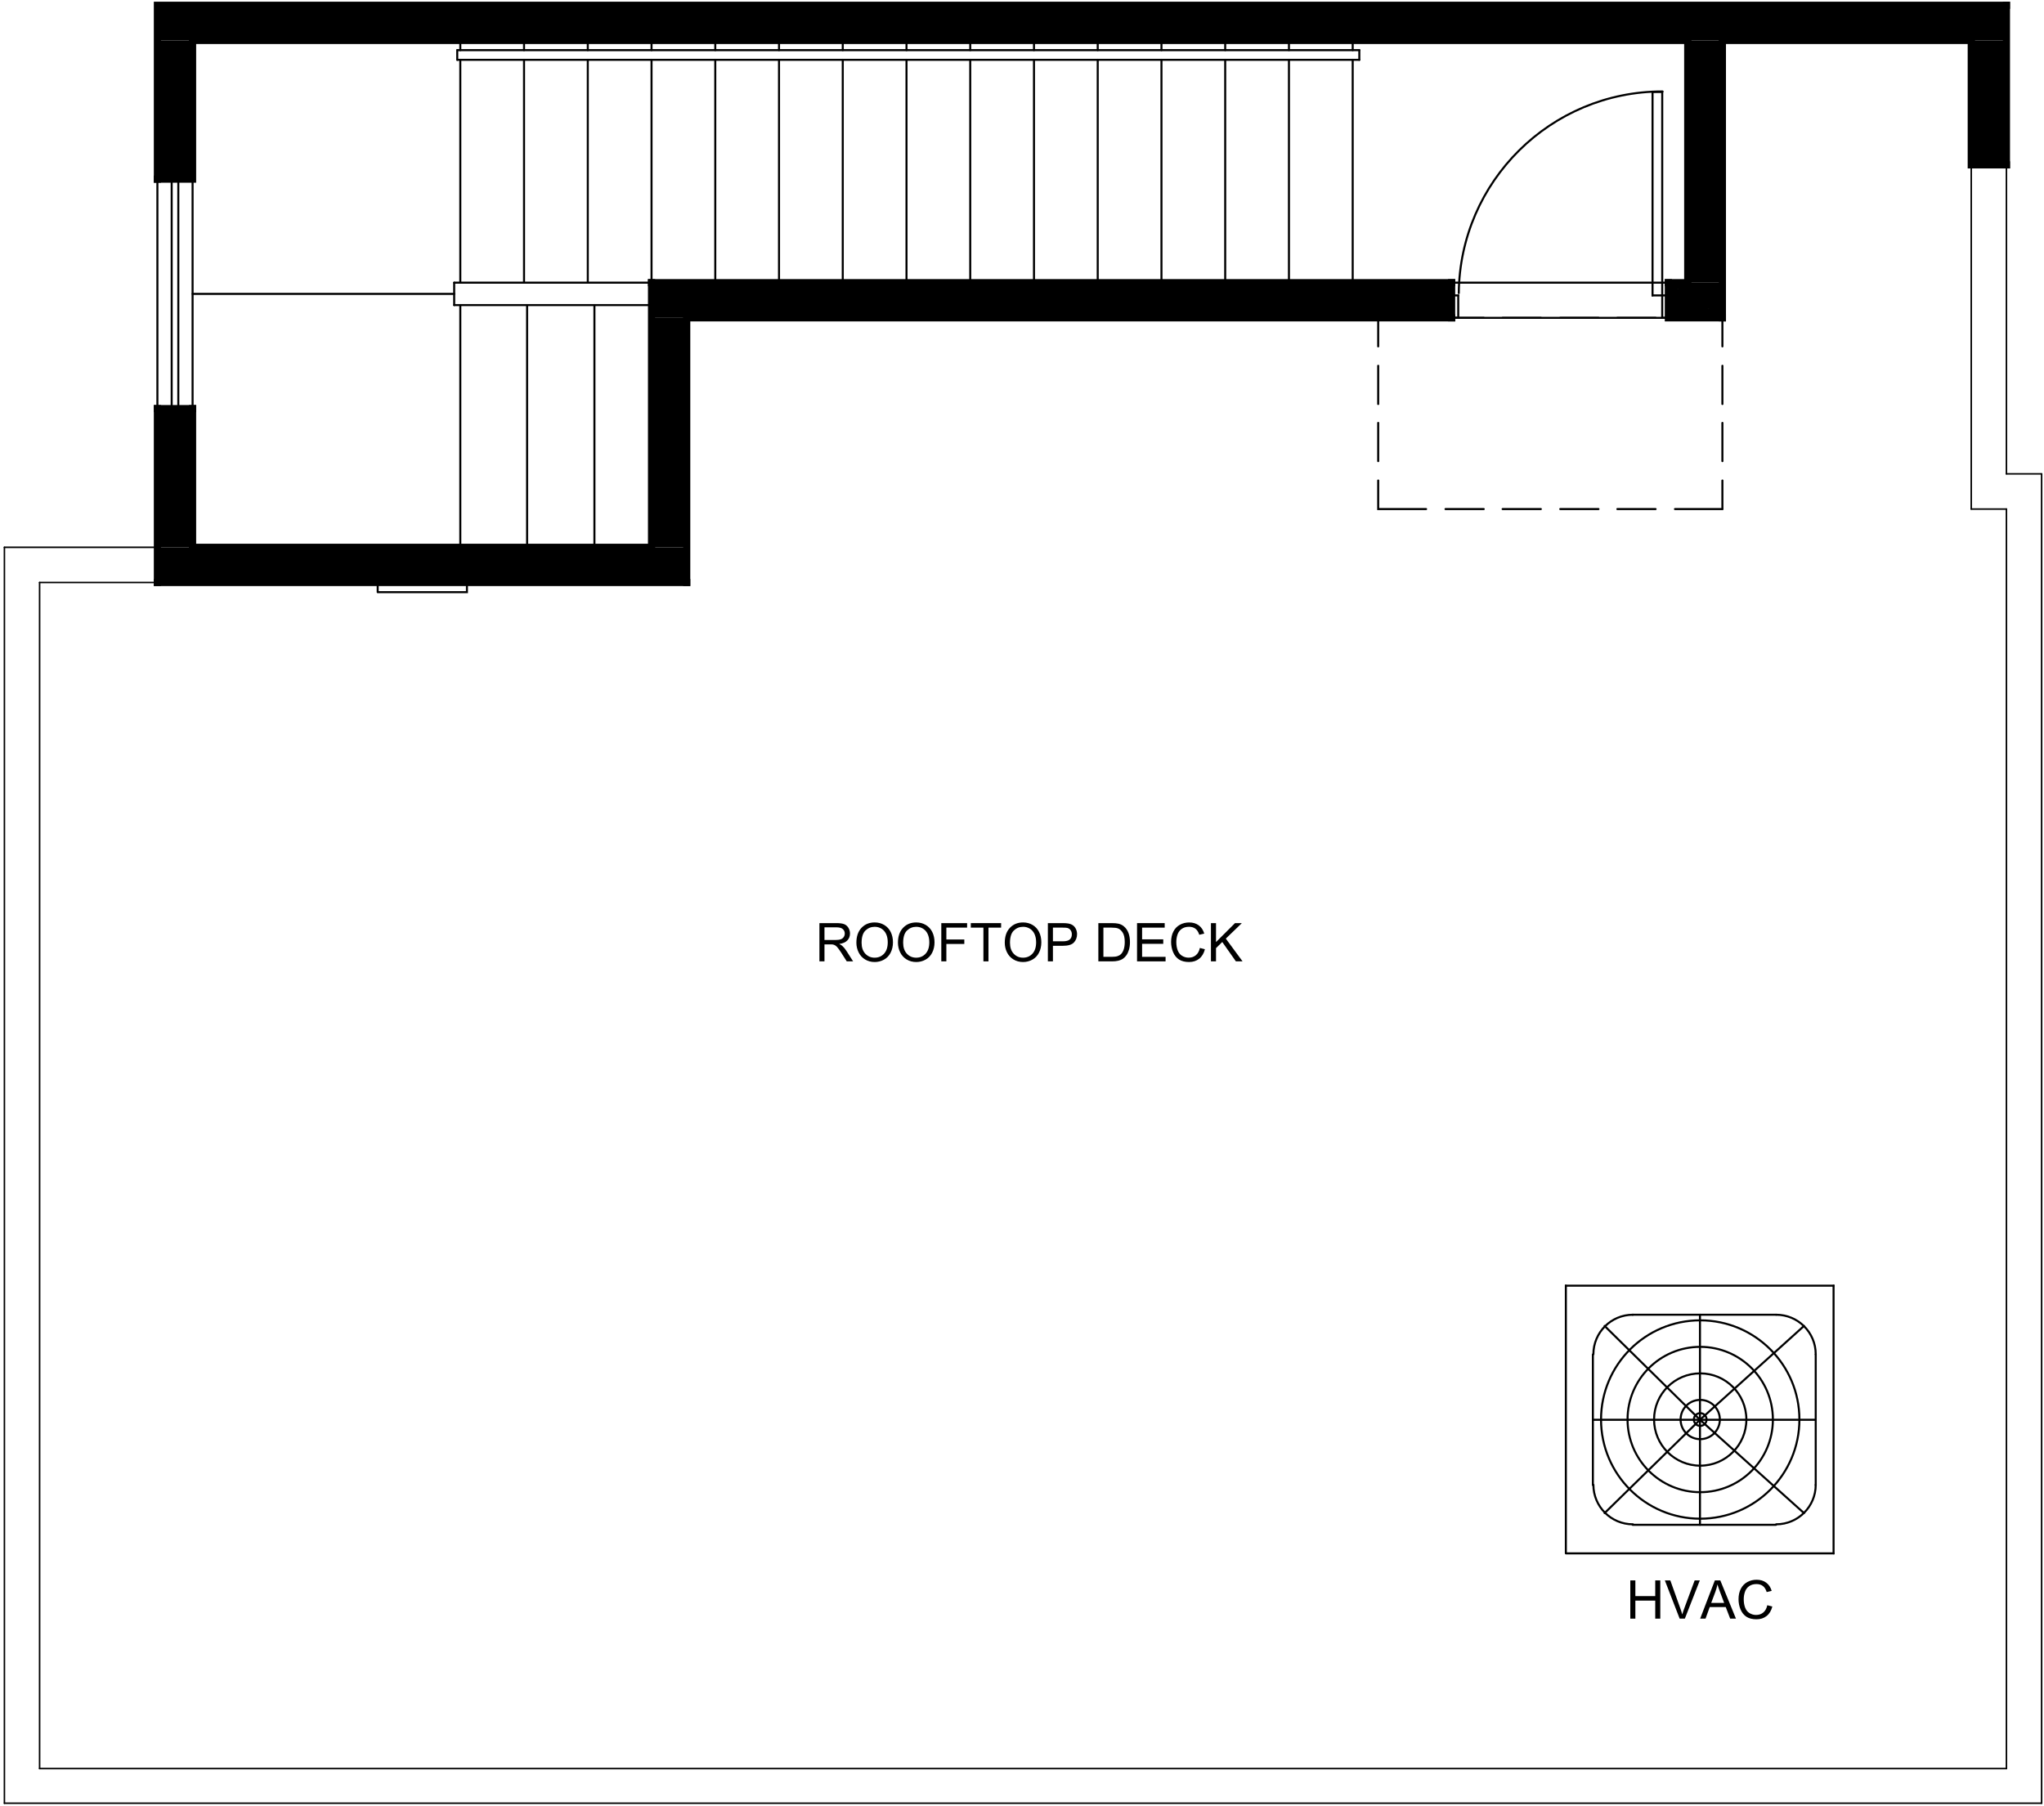 <?xml version="1.0" encoding="utf-8"?>
<!-- Generator: Adobe Illustrator 15.0.0, SVG Export Plug-In  -->
<!DOCTYPE svg PUBLIC "-//W3C//DTD SVG 1.1//EN" "http://www.w3.org/Graphics/SVG/1.1/DTD/svg11.dtd">
<svg version="1.1"
	 xmlns="http://www.w3.org/2000/svg" xmlns:xlink="http://www.w3.org/1999/xlink" xmlns:a="http://ns.adobe.com/AdobeSVGViewerExtensions/3.0/"
	 x="0px" y="0px" width="481px" height="425px" viewBox="-0.86 -0.4 481 425"
	 enable-background="new -0.86 -0.4 481 425" xml:space="preserve">
<defs>
</defs>
<g>
	<path d="M36.18,0.84L471.3,9.12H36.18V0.84z M471.3,0.84H36.18L471.3,9.12
		V0.84z"/>
	<path fill="none" stroke="#000000" stroke-width="0" stroke-miterlimit="10" d="M36.18,0.84L471.3,9.12
		H36.18V0.84z M471.3,0.84H36.18L471.3,9.12V0.84z"/>
	<path d="M463.02,9.12l8.28,29.28h-8.28V9.12z M471.3,9.12h-8.28
		l8.28,29.28V9.12z"/>
	<path fill="none" stroke="#000000" stroke-width="0" stroke-miterlimit="10" d="M463.02,9.12l8.28,29.28
		h-8.28V9.12z M471.3,9.12h-8.28l8.28,29.28V9.12z"/>
	<path d="M36.18,9.12l8.28,32.64h-8.28V9.12z M44.46,9.12h-8.28l8.28,32.64
		V9.12z"/>
	<path fill="none" stroke="#000000" stroke-width="0" stroke-miterlimit="10" d="M36.18,9.12l8.28,32.64
		h-8.28V9.12z M44.46,9.12h-8.28l8.28,32.64V9.12z"/>
	<path d="M396.3,9.12l8.16,57h-8.16V9.12z M404.46,9.12h-8.16l8.16,57V9.12z"/>
	<path fill="none" stroke="#000000" stroke-width="0" stroke-miterlimit="10" d="M396.3,9.12l8.16,57h-8.16
		V9.12z M404.46,9.12h-8.16l8.16,57V9.12z"/>
	<path d="M391.74,66.12l12.721,8.28h-12.721V66.12z M404.46,66.12h-12.721
		l12.721,8.28V66.12z"/>
	<path fill="none" stroke="#000000" stroke-width="0" stroke-miterlimit="10" d="M391.74,66.12l12.721,8.28
		h-12.721V66.12z M404.46,66.12h-12.721l12.721,8.28V66.12z"/>
	<path d="M152.46,66.12l188.28,8.28H152.46V66.12z M340.74,66.12H152.46
		l188.28,8.28V66.12z"/>
	<path fill="none" stroke="#000000" stroke-width="0" stroke-miterlimit="10" d="M152.46,66.12l188.28,8.28
		H152.46V66.12z M340.74,66.12H152.46l188.28,8.28V66.12z"/>
	<path d="M152.46,74.399l8.28,54h-8.28V74.399z M160.74,74.399h-8.28l8.28,54V74.399
		z"/>
	<path fill="none" stroke="#000000" stroke-width="0" stroke-miterlimit="10" d="M152.46,74.399l8.28,54h-8.28
		V74.399z M160.74,74.399h-8.28l8.28,54V74.399z"/>
	<path d="M36.18,95.76l8.28,32.64h-8.28V95.76z M44.46,95.76h-8.28
		l8.28,32.64V95.76z"/>
	<path fill="none" stroke="#000000" stroke-width="0" stroke-miterlimit="10" d="M36.18,95.76l8.28,32.64
		h-8.28V95.76z M44.46,95.76h-8.28l8.28,32.64V95.76z"/>
	<path d="M36.18,128.399l124.56,8.28H36.18V128.399z M160.74,128.399H36.18
		l124.56,8.28V128.399z"/>
	<path fill="none" stroke="#000000" stroke-width="0" stroke-miterlimit="10" d="M36.18,128.399l124.56,8.28
		H36.18V128.399z M160.74,128.399H36.18l124.56,8.28V128.399z"/>
	<polyline fill="none" stroke="#000000" stroke-width="0.48" stroke-linecap="round" stroke-miterlimit="10" points="
		44.46,41.76 36.18,41.76 36.18,95.76 44.46,95.76 44.46,41.76 	"/>
	
		<line fill="none" stroke="#000000" stroke-width="0.48" stroke-linecap="round" stroke-miterlimit="10" x1="36.18" y1="41.76" x2="36.18" y2="41.76"/>
	
		<line fill="none" stroke="#000000" stroke-width="0.48" stroke-linecap="round" stroke-miterlimit="10" x1="36.18" y1="95.76" x2="36.18" y2="95.76"/>
	
		<line fill="none" stroke="#000000" stroke-width="0.48" stroke-linecap="round" stroke-miterlimit="10" x1="44.46" y1="95.76" x2="44.46" y2="95.76"/>
	
		<line fill="none" stroke="#000000" stroke-width="0.48" stroke-linecap="round" stroke-miterlimit="10" x1="41.1" y1="41.76" x2="41.1" y2="95.76"/>
	
		<line fill="none" stroke="#000000" stroke-width="0.48" stroke-linecap="round" stroke-miterlimit="10" x1="39.54" y1="41.76" x2="39.54" y2="95.76"/>
	
		<line fill="none" stroke="#000000" stroke-width="0.36" stroke-linecap="round" stroke-miterlimit="10" x1="0.18" y1="128.399" x2="0.18" y2="423.96"/>
	
		<line fill="none" stroke="#000000" stroke-width="0.36" stroke-linecap="round" stroke-miterlimit="10" x1="8.46" y1="136.68" x2="8.46" y2="415.8"/>
	
		<line fill="none" stroke="#000000" stroke-width="0.48" stroke-linecap="round" stroke-miterlimit="10" x1="319.02" y1="11.399" x2="106.74" y2="11.399"/>
	
		<line fill="none" stroke="#000000" stroke-width="0.48" stroke-linecap="round" stroke-miterlimit="10" x1="319.02" y1="13.68" x2="106.74" y2="13.68"/>
	
		<line fill="none" stroke="#000000" stroke-width="0.36" stroke-linecap="round" stroke-miterlimit="10" x1="479.581" y1="423.96" x2="0.18" y2="423.96"/>
	
		<line fill="none" stroke="#000000" stroke-width="0.36" stroke-linecap="round" stroke-miterlimit="10" x1="471.3" y1="415.8" x2="8.46" y2="415.8"/>
	<polyline fill="none" stroke="#000000" stroke-width="0.48" stroke-linecap="round" stroke-miterlimit="10" points="
		390.3,69.12 390.3,21.24 388.02,21.24 388.02,69.12 390.3,69.12 	"/>
	
		<line fill="none" stroke="#000000" stroke-width="0.48" stroke-linecap="round" stroke-miterlimit="10" x1="390.3" y1="21.24" x2="390.3" y2="21.24"/>
	
		<line fill="none" stroke="#000000" stroke-width="0.48" stroke-linecap="round" stroke-miterlimit="10" x1="388.02" y1="21.24" x2="388.02" y2="21.24"/>
	
		<line fill="none" stroke="#000000" stroke-width="0.48" stroke-linecap="round" stroke-miterlimit="10" x1="388.02" y1="69.12" x2="388.02" y2="69.12"/>
	
		<line fill="none" stroke="#000000" stroke-width="0.48" stroke-linecap="round" stroke-miterlimit="10" x1="390.3" y1="69.12" x2="391.74" y2="69.12"/>
	
		<line fill="none" stroke="#000000" stroke-width="0.48" stroke-linecap="round" stroke-miterlimit="10" x1="342.3" y1="69.12" x2="340.74" y2="69.12"/>
	<polyline fill="none" stroke="#000000" stroke-width="0.48" stroke-linecap="round" stroke-miterlimit="10" points="
		342.3,69.12 342.3,74.399 340.74,74.399 	"/>
	<polyline fill="none" stroke="#000000" stroke-width="0.48" stroke-linecap="round" stroke-miterlimit="10" points="
		390.3,69.12 390.3,74.399 391.74,74.399 	"/>
	<path fill="none" stroke="#000000" stroke-width="0.48" stroke-linecap="round" stroke-miterlimit="10" d="M390.36,21.12
		c-26.292,0-47.678,21.176-47.938,47.467"/>
	
		<line fill="none" stroke="#000000" stroke-width="0.48" stroke-linecap="round" stroke-miterlimit="10" x1="122.46" y1="11.399" x2="122.46" y2="9.12"/>
	
		<line fill="none" stroke="#000000" stroke-width="0.48" stroke-linecap="round" stroke-miterlimit="10" x1="137.46" y1="11.399" x2="137.46" y2="9.12"/>
	
		<line fill="none" stroke="#000000" stroke-width="0.48" stroke-linecap="round" stroke-miterlimit="10" x1="152.46" y1="11.399" x2="152.46" y2="9.12"/>
	
		<line fill="none" stroke="#000000" stroke-width="0.48" stroke-linecap="round" stroke-miterlimit="10" x1="167.46" y1="11.399" x2="167.46" y2="9.12"/>
	
		<line fill="none" stroke="#000000" stroke-width="0.48" stroke-linecap="round" stroke-miterlimit="10" x1="182.46" y1="11.399" x2="182.46" y2="9.12"/>
	
		<line fill="none" stroke="#000000" stroke-width="0.48" stroke-linecap="round" stroke-miterlimit="10" x1="197.46" y1="11.399" x2="197.46" y2="9.12"/>
	
		<line fill="none" stroke="#000000" stroke-width="0.48" stroke-linecap="round" stroke-miterlimit="10" x1="212.46" y1="11.399" x2="212.46" y2="9.12"/>
	
		<line fill="none" stroke="#000000" stroke-width="0.48" stroke-linecap="round" stroke-miterlimit="10" x1="227.46" y1="11.399" x2="227.46" y2="9.12"/>
	
		<line fill="none" stroke="#000000" stroke-width="0.48" stroke-linecap="round" stroke-miterlimit="10" x1="242.46" y1="11.399" x2="242.46" y2="9.12"/>
	
		<line fill="none" stroke="#000000" stroke-width="0.48" stroke-linecap="round" stroke-miterlimit="10" x1="257.46" y1="11.399" x2="257.46" y2="9.12"/>
	
		<line fill="none" stroke="#000000" stroke-width="0.48" stroke-linecap="round" stroke-miterlimit="10" x1="272.46" y1="11.399" x2="272.46" y2="9.12"/>
	
		<line fill="none" stroke="#000000" stroke-width="0.48" stroke-linecap="round" stroke-miterlimit="10" x1="287.46" y1="11.399" x2="287.46" y2="9.12"/>
	
		<line fill="none" stroke="#000000" stroke-width="0.48" stroke-linecap="round" stroke-miterlimit="10" x1="317.46" y1="11.399" x2="317.46" y2="9.12"/>
	
		<line fill="none" stroke="#000000" stroke-width="0.48" stroke-linecap="round" stroke-miterlimit="10" x1="122.46" y1="66.12" x2="122.46" y2="13.68"/>
	
		<line fill="none" stroke="#000000" stroke-width="0.48" stroke-linecap="round" stroke-miterlimit="10" x1="137.46" y1="66.12" x2="137.46" y2="13.68"/>
	
		<line fill="none" stroke="#000000" stroke-width="0.48" stroke-linecap="round" stroke-miterlimit="10" x1="152.46" y1="66.12" x2="152.46" y2="13.68"/>
	
		<line fill="none" stroke="#000000" stroke-width="0.48" stroke-linecap="round" stroke-miterlimit="10" x1="167.46" y1="66.12" x2="167.46" y2="13.68"/>
	
		<line fill="none" stroke="#000000" stroke-width="0.48" stroke-linecap="round" stroke-miterlimit="10" x1="182.46" y1="66.12" x2="182.46" y2="13.68"/>
	
		<line fill="none" stroke="#000000" stroke-width="0.48" stroke-linecap="round" stroke-miterlimit="10" x1="197.46" y1="66.12" x2="197.46" y2="13.68"/>
	
		<line fill="none" stroke="#000000" stroke-width="0.48" stroke-linecap="round" stroke-miterlimit="10" x1="212.46" y1="66.12" x2="212.46" y2="13.68"/>
	
		<line fill="none" stroke="#000000" stroke-width="0.48" stroke-linecap="round" stroke-miterlimit="10" x1="227.46" y1="66.12" x2="227.46" y2="13.68"/>
	
		<line fill="none" stroke="#000000" stroke-width="0.48" stroke-linecap="round" stroke-miterlimit="10" x1="242.46" y1="66.12" x2="242.46" y2="13.68"/>
	
		<line fill="none" stroke="#000000" stroke-width="0.48" stroke-linecap="round" stroke-miterlimit="10" x1="257.46" y1="66.12" x2="257.46" y2="13.68"/>
	
		<line fill="none" stroke="#000000" stroke-width="0.48" stroke-linecap="round" stroke-miterlimit="10" x1="272.46" y1="66.12" x2="272.46" y2="13.68"/>
	
		<line fill="none" stroke="#000000" stroke-width="0.48" stroke-linecap="round" stroke-miterlimit="10" x1="287.46" y1="66.12" x2="287.46" y2="13.68"/>
	
		<line fill="none" stroke="#000000" stroke-width="0.48" stroke-linecap="round" stroke-miterlimit="10" x1="317.46" y1="66.12" x2="317.46" y2="13.68"/>
	
		<line fill="none" stroke="#000000" stroke-width="0.48" stroke-linecap="round" stroke-miterlimit="10" x1="319.02" y1="13.68" x2="319.02" y2="11.399"/>
	
		<line fill="none" stroke="#000000" stroke-width="0.48" stroke-linecap="round" stroke-miterlimit="10" x1="302.46" y1="11.399" x2="302.46" y2="9.12"/>
	
		<line fill="none" stroke="#000000" stroke-width="0.48" stroke-linecap="round" stroke-miterlimit="10" x1="302.46" y1="66.12" x2="302.46" y2="13.68"/>
	
		<line fill="none" stroke="#000000" stroke-width="0.36" stroke-linecap="round" stroke-miterlimit="10" x1="36.18" y1="128.399" x2="0.18" y2="128.399"/>
	
		<line fill="none" stroke="#000000" stroke-width="0.48" stroke-linecap="round" stroke-miterlimit="10" x1="107.46" y1="66.12" x2="107.46" y2="13.68"/>
	
		<line fill="none" stroke="#000000" stroke-width="0.48" stroke-linecap="round" stroke-miterlimit="10" x1="107.46" y1="11.399" x2="107.46" y2="9.12"/>
	
		<line fill="none" stroke="#000000" stroke-width="0.48" stroke-linecap="round" stroke-miterlimit="10" x1="106.02" y1="71.399" x2="106.02" y2="66.12"/>
	
		<line fill="none" stroke="#000000" stroke-width="0.48" stroke-linecap="round" stroke-miterlimit="10" x1="107.46" y1="71.399" x2="107.46" y2="128.399"/>
	
		<line fill="none" stroke="#000000" stroke-width="0.48" stroke-linecap="round" stroke-miterlimit="10" x1="123.18" y1="71.399" x2="123.18" y2="128.399"/>
	
		<line fill="none" stroke="#000000" stroke-width="0.48" stroke-linecap="round" stroke-miterlimit="10" x1="139.02" y1="71.399" x2="139.02" y2="128.399"/>
	
		<line fill="none" stroke="#000000" stroke-width="0.48" stroke-linecap="round" stroke-miterlimit="10" x1="106.74" y1="13.68" x2="106.74" y2="11.399"/>
	
		<line fill="none" stroke="#000000" stroke-width="0.48" stroke-linecap="round" stroke-miterlimit="10" x1="106.02" y1="68.76" x2="44.46" y2="68.76"/>
	
		<line fill="none" stroke="#000000" stroke-width="0.48" stroke-linecap="round" stroke-miterlimit="10" x1="152.46" y1="66.12" x2="106.02" y2="66.12"/>
	
		<line fill="none" stroke="#000000" stroke-width="0.48" stroke-linecap="round" stroke-miterlimit="10" x1="152.46" y1="71.399" x2="106.02" y2="71.399"/>
	
		<line fill="none" stroke="#000000" stroke-width="0.36" stroke-linecap="round" stroke-miterlimit="10" x1="36.18" y1="136.68" x2="8.46" y2="136.68"/>
	<path fill="none" stroke="#000000" stroke-width="0.48" stroke-linecap="round" stroke-miterlimit="10" d="
		M417.121,358.319c5.136,0,9.3-4.163,9.3-9.3"/>
	<path fill="none" stroke="#000000" stroke-width="0.48" stroke-linecap="round" stroke-miterlimit="10" d="
		M426.42,318.3c0-5.137-4.164-9.3-9.3-9.3"/>
	
		<line fill="none" stroke="#000000" stroke-width="0.48" stroke-linecap="round" stroke-miterlimit="10" x1="373.98" y1="333.72" x2="426.42" y2="333.72"/>
	<path fill="none" stroke="#000000" stroke-width="0.48" stroke-linecap="round" stroke-miterlimit="10" d="M399.24,357
		c12.891,0,23.341-10.45,23.341-23.341c0-12.89-10.45-23.34-23.341-23.34
		c-12.89,0-23.34,10.45-23.34,23.34C375.9,346.55,386.35,357,399.24,357"/>
	
		<line fill="none" stroke="#000000" stroke-width="0.48" stroke-linecap="round" stroke-miterlimit="10" x1="426.42" y1="349.08" x2="426.42" y2="318.359"/>
	<path fill="none" stroke="#000000" stroke-width="0.48" stroke-linecap="round" stroke-miterlimit="10" d="
		M374.1,349.02c0,5.137,4.164,9.3,9.3,9.3"/>
	<path fill="none" stroke="#000000" stroke-width="0.48" stroke-linecap="round" stroke-miterlimit="10" d="M383.4,309
		c-5.136,0-9.3,4.163-9.3,9.3"/>
	<path fill="none" stroke="#000000" stroke-width="0.48" stroke-linecap="round" stroke-miterlimit="10" d="
		M399.24,335.159c0.829,0,1.5-0.671,1.5-1.5c0-0.828-0.671-1.5-1.5-1.5c-0.828,0-1.5,0.672-1.5,1.5
		C397.74,334.488,398.412,335.159,399.24,335.159"/>
	<polyline fill="none" stroke="#000000" stroke-width="0.48" stroke-linecap="round" stroke-miterlimit="10" points="
		376.74,311.64 399.18,333.72 376.74,355.68 	"/>
	
		<line fill="none" stroke="#000000" stroke-width="0.48" stroke-linecap="round" stroke-miterlimit="10" x1="399.18" y1="309" x2="399.18" y2="358.439"/>
	<polyline fill="none" stroke="#000000" stroke-width="0.48" stroke-linecap="round" stroke-miterlimit="10" points="
		423.66,355.68 399.18,333.72 423.66,311.64 	"/>
	<path fill="none" stroke="#000000" stroke-width="0.48" stroke-linecap="round" stroke-miterlimit="10" d="
		M399.24,338.279c2.552,0,4.62-2.068,4.62-4.62
		c0-2.551-2.068-4.619-4.62-4.619c-2.551,0-4.619,2.068-4.619,4.619
		C394.621,336.211,396.689,338.279,399.24,338.279"/>
	<path fill="none" stroke="#000000" stroke-width="0.48" stroke-linecap="round" stroke-miterlimit="10" d="
		M399.24,344.52c5.998,0,10.86-4.862,10.86-10.86
		c0-5.997-4.862-10.859-10.86-10.859c-5.997,0-10.859,4.862-10.859,10.859
		C388.38,339.657,393.243,344.52,399.24,344.52"/>
	<path fill="none" stroke="#000000" stroke-width="0.48" stroke-linecap="round" stroke-miterlimit="10" d="
		M399.24,350.76c9.444,0,17.101-7.656,17.101-17.101
		c0-9.443-7.656-17.1-17.101-17.1c-9.443,0-17.1,7.656-17.1,17.1
		C382.14,343.104,389.796,350.76,399.24,350.76"/>
	
		<line fill="none" stroke="#000000" stroke-width="0.48" stroke-linecap="round" stroke-miterlimit="10" x1="383.34" y1="358.439" x2="417.06" y2="358.439"/>
	
		<line fill="none" stroke="#000000" stroke-width="0.48" stroke-linecap="round" stroke-miterlimit="10" x1="417.06" y1="309" x2="383.34" y2="309"/>
	
		<line fill="none" stroke="#000000" stroke-width="0.48" stroke-linecap="round" stroke-miterlimit="10" x1="373.98" y1="318.359" x2="373.98" y2="349.08"/>
	<polyline fill="none" stroke="#000000" stroke-width="0.48" stroke-linecap="round" stroke-miterlimit="10" points="
		367.621,365.159 430.621,365.159 430.621,302.159 367.621,302.159 367.621,365.159 	"/>
	
		<line fill="none" stroke="#000000" stroke-width="0.48" stroke-linecap="round" stroke-miterlimit="10" x1="430.621" y1="365.159" x2="430.621" y2="365.159"/>
	
		<line fill="none" stroke="#000000" stroke-width="0.48" stroke-linecap="round" stroke-miterlimit="10" x1="430.621" y1="302.159" x2="430.621" y2="302.159"/>
	
		<line fill="none" stroke="#000000" stroke-width="0.48" stroke-linecap="round" stroke-miterlimit="10" x1="367.621" y1="302.159" x2="367.621" y2="302.159"/>
	
		<line fill="none" stroke="#000000" stroke-width="0.36" stroke-linecap="round" stroke-miterlimit="10" x1="471.3" y1="415.8" x2="471.3" y2="119.399"/>
	
		<line fill="none" stroke="#000000" stroke-width="0.36" stroke-linecap="round" stroke-miterlimit="10" x1="479.581" y1="111.12" x2="471.3" y2="111.12"/>
	
		<line fill="none" stroke="#000000" stroke-width="0.36" stroke-linecap="round" stroke-miterlimit="10" x1="471.3" y1="119.399" x2="463.02" y2="119.399"/>
	
		<line fill="none" stroke="#000000" stroke-width="0.36" stroke-linecap="round" stroke-miterlimit="10" x1="479.581" y1="423.96" x2="479.581" y2="111.12"/>
	
		<line fill="none" stroke="#000000" stroke-width="0.36" stroke-linecap="round" stroke-miterlimit="10" x1="463.02" y1="38.399" x2="463.02" y2="119.399"/>
	
		<line fill="none" stroke="#000000" stroke-width="0.36" stroke-linecap="round" stroke-miterlimit="10" x1="471.3" y1="38.399" x2="471.3" y2="111.12"/>
	
		<line fill="none" stroke="#000000" stroke-width="1.68" stroke-linecap="square" stroke-miterlimit="10" x1="36.18" y1="136.68" x2="160.74" y2="136.68"/>
	
		<line fill="none" stroke="#000000" stroke-width="1.68" stroke-linecap="square" stroke-miterlimit="10" x1="396.3" y1="9.12" x2="396.3" y2="66.12"/>
	
		<line fill="none" stroke="#000000" stroke-width="1.68" stroke-linecap="square" stroke-miterlimit="10" x1="152.46" y1="128.399" x2="44.46" y2="128.399"/>
	
		<line fill="none" stroke="#000000" stroke-width="1.68" stroke-linecap="square" stroke-miterlimit="10" x1="396.3" y1="66.12" x2="391.74" y2="66.12"/>
	<polyline fill="none" stroke="#000000" stroke-width="1.68" stroke-linecap="square" stroke-miterlimit="10" points="
		404.46,74.399 391.74,74.399 391.74,66.12 	"/>
	
		<line fill="none" stroke="#000000" stroke-width="1.68" stroke-linecap="square" stroke-miterlimit="10" x1="340.74" y1="74.399" x2="340.74" y2="66.12"/>
	
		<line fill="none" stroke="#000000" stroke-width="1.68" stroke-linecap="square" stroke-miterlimit="10" x1="404.46" y1="74.399" x2="404.46" y2="9.12"/>
	
		<line fill="none" stroke="#000000" stroke-width="1.68" stroke-linecap="square" stroke-miterlimit="10" x1="44.46" y1="9.12" x2="396.3" y2="9.12"/>
	
		<line fill="none" stroke="#000000" stroke-width="1.68" stroke-linecap="square" stroke-miterlimit="10" x1="340.74" y1="74.399" x2="160.74" y2="74.399"/>
	
		<line fill="none" stroke="#000000" stroke-width="1.68" stroke-linecap="square" stroke-miterlimit="10" x1="340.74" y1="66.12" x2="152.46" y2="66.12"/>
	
		<line fill="none" stroke="#000000" stroke-width="1.68" stroke-linecap="square" stroke-miterlimit="10" x1="463.02" y1="9.12" x2="404.46" y2="9.12"/>
	
		<line fill="none" stroke="#000000" stroke-width="1.68" stroke-linecap="square" stroke-miterlimit="10" x1="160.74" y1="74.399" x2="160.74" y2="136.68"/>
	
		<line fill="none" stroke="#000000" stroke-width="1.68" stroke-linecap="square" stroke-miterlimit="10" x1="152.46" y1="66.12" x2="152.46" y2="128.399"/>
	
		<line fill="none" stroke="#000000" stroke-width="1.68" stroke-linecap="square" stroke-miterlimit="10" x1="44.46" y1="128.399" x2="44.46" y2="95.76"/>
	
		<line fill="none" stroke="#000000" stroke-width="1.68" stroke-linecap="square" stroke-miterlimit="10" x1="36.18" y1="95.76" x2="36.18" y2="136.68"/>
	<polyline fill="none" stroke="#000000" stroke-width="1.68" stroke-linecap="square" stroke-miterlimit="10" points="
		471.3,0.84 36.18,0.84 36.18,41.76 	"/>
	
		<line fill="none" stroke="#000000" stroke-width="1.68" stroke-linecap="square" stroke-miterlimit="10" x1="44.46" y1="95.76" x2="36.18" y2="95.76"/>
	<polyline fill="none" stroke="#000000" stroke-width="1.68" stroke-linecap="square" stroke-miterlimit="10" points="
		36.18,41.76 44.46,41.76 44.46,9.12 	"/>
	
		<line fill="none" stroke="#000000" stroke-width="1.68" stroke-linecap="square" stroke-miterlimit="10" x1="471.3" y1="38.399" x2="471.3" y2="0.84"/>
	<polyline fill="none" stroke="#000000" stroke-width="1.68" stroke-linecap="square" stroke-miterlimit="10" points="
		471.3,38.399 463.02,38.399 463.02,9.12 	"/>
	
		<line fill="none" stroke="#000000" stroke-width="0.48" stroke-linecap="round" stroke-miterlimit="10" x1="404.46" y1="119.399" x2="404.46" y2="112.68"/>
	
		<line fill="none" stroke="#000000" stroke-width="0.48" stroke-linecap="round" stroke-miterlimit="10" x1="404.46" y1="108.12" x2="404.46" y2="99.12"/>
	
		<line fill="none" stroke="#000000" stroke-width="0.48" stroke-linecap="round" stroke-miterlimit="10" x1="404.46" y1="94.68" x2="404.46" y2="85.68"/>
	<polyline fill="none" stroke="#000000" stroke-width="0.48" stroke-linecap="round" stroke-miterlimit="10" points="
		404.46,81.12 404.46,74.399 393.3,74.399 	"/>
	
		<line fill="none" stroke="#000000" stroke-width="0.48" stroke-linecap="round" stroke-miterlimit="10" x1="388.74" y1="74.399" x2="379.74" y2="74.399"/>
	
		<line fill="none" stroke="#000000" stroke-width="0.48" stroke-linecap="round" stroke-miterlimit="10" x1="375.3" y1="74.399" x2="366.3" y2="74.399"/>
	
		<line fill="none" stroke="#000000" stroke-width="0.48" stroke-linecap="round" stroke-miterlimit="10" x1="361.74" y1="74.399" x2="352.74" y2="74.399"/>
	
		<line fill="none" stroke="#000000" stroke-width="0.48" stroke-linecap="round" stroke-miterlimit="10" x1="348.3" y1="74.399" x2="339.3" y2="74.399"/>
	<polyline fill="none" stroke="#000000" stroke-width="0.48" stroke-linecap="round" stroke-miterlimit="10" points="
		334.74,74.399 323.46,74.399 323.46,81.12 	"/>
	
		<line fill="none" stroke="#000000" stroke-width="0.48" stroke-linecap="round" stroke-miterlimit="10" x1="323.46" y1="85.68" x2="323.46" y2="94.68"/>
	
		<line fill="none" stroke="#000000" stroke-width="0.48" stroke-linecap="round" stroke-miterlimit="10" x1="323.46" y1="99.12" x2="323.46" y2="108.12"/>
	<polyline fill="none" stroke="#000000" stroke-width="0.48" stroke-linecap="round" stroke-miterlimit="10" points="
		323.46,112.68 323.46,119.399 334.74,119.399 	"/>
	
		<line fill="none" stroke="#000000" stroke-width="0.48" stroke-linecap="round" stroke-miterlimit="10" x1="339.3" y1="119.399" x2="348.3" y2="119.399"/>
	
		<line fill="none" stroke="#000000" stroke-width="0.48" stroke-linecap="round" stroke-miterlimit="10" x1="352.74" y1="119.399" x2="361.74" y2="119.399"/>
	
		<line fill="none" stroke="#000000" stroke-width="0.48" stroke-linecap="round" stroke-miterlimit="10" x1="366.3" y1="119.399" x2="375.3" y2="119.399"/>
	
		<line fill="none" stroke="#000000" stroke-width="0.48" stroke-linecap="round" stroke-miterlimit="10" x1="379.74" y1="119.399" x2="388.74" y2="119.399"/>
	
		<line fill="none" stroke="#000000" stroke-width="0.48" stroke-linecap="round" stroke-miterlimit="10" x1="393.3" y1="119.399" x2="404.46" y2="119.399"/>
	
		<line fill="none" stroke="#000000" stroke-width="0.48" stroke-linecap="round" stroke-miterlimit="10" x1="340.74" y1="66.12" x2="391.74" y2="66.12"/>
	
		<line fill="none" stroke="#000000" stroke-width="0.48" stroke-linecap="round" stroke-miterlimit="10" x1="340.74" y1="74.399" x2="391.74" y2="74.399"/>
	<polyline fill="none" stroke="#000000" stroke-width="0.48" stroke-linecap="round" stroke-miterlimit="10" points="
		88.02,138.959 109.02,138.959 109.02,136.68 88.02,136.68 88.02,138.959 	"/>
</g>
<path d="M382.787,380.52v-9h1.191v3.696h4.678v-3.696h1.189v9h-1.189v-4.242h-4.678
	v4.242H382.787z"/>
<path d="M394.402,380.52l-3.486-9h1.289l2.338,6.538
	c0.189,0.524,0.346,1.016,0.473,1.474c0.139-0.491,0.301-0.982,0.486-1.474
	l2.43-6.538h1.217l-3.525,9H394.402z"/>
<path d="M399.226,380.52l3.457-9h1.283l3.684,9h-1.357l-1.049-2.726h-3.764
	l-0.988,2.726H399.226z M401.824,376.824h3.051l-0.939-2.493
	c-0.287-0.757-0.5-1.379-0.639-1.866c-0.113,0.577-0.275,1.15-0.484,1.719
	L401.824,376.824z"/>
<path d="M415.023,377.364l1.189,0.301c-0.248,0.979-0.697,1.724-1.348,2.237
	c-0.648,0.514-1.441,0.771-2.377,0.771c-0.971,0-1.76-0.197-2.367-0.592
	c-0.607-0.396-1.07-0.968-1.389-1.717c-0.316-0.748-0.475-1.553-0.475-2.412
	c0-0.938,0.178-1.755,0.537-2.452c0.357-0.698,0.867-1.229,1.529-1.591
	c0.66-0.362,1.387-0.543,2.182-0.543c0.9,0,1.658,0.229,2.271,0.688
	s1.041,1.104,1.283,1.934l-1.172,0.276c-0.209-0.654-0.512-1.132-0.91-1.431
	c-0.396-0.298-0.896-0.447-1.498-0.447c-0.691,0-1.27,0.165-1.734,0.497
	c-0.463,0.331-0.791,0.776-0.979,1.335s-0.283,1.135-0.283,1.729
	c0,0.765,0.113,1.434,0.336,2.004c0.223,0.571,0.57,0.998,1.041,1.28
	s0.979,0.424,1.527,0.424c0.668,0,1.232-0.192,1.695-0.577
	S414.859,378.121,415.023,377.364z"/>
<path d="M191.968,225.84v-9h3.991c0.802,0,1.412,0.081,1.829,0.243
	s0.751,0.447,1.001,0.856c0.25,0.409,0.374,0.861,0.374,1.356
	c0,0.639-0.207,1.177-0.62,1.615c-0.414,0.438-1.052,0.716-1.916,0.835
	c0.315,0.151,0.555,0.301,0.718,0.448c0.348,0.319,0.677,0.718,0.988,1.197
	l1.565,2.45h-1.498l-1.191-1.873c-0.348-0.54-0.634-0.954-0.859-1.24
	c-0.225-0.287-0.427-0.487-0.604-0.602c-0.178-0.114-0.359-0.194-0.543-0.239
	c-0.135-0.028-0.356-0.043-0.663-0.043h-1.381v3.997H191.968z M193.159,220.812h2.56
	c0.544,0,0.97-0.056,1.277-0.169c0.307-0.112,0.541-0.292,0.7-0.54
	c0.159-0.248,0.239-0.517,0.239-0.808c0-0.425-0.155-0.775-0.463-1.05
	c-0.309-0.274-0.797-0.411-1.464-0.411h-2.849V220.812z"/>
<path d="M200.667,221.457c0-1.494,0.401-2.663,1.203-3.508s1.837-1.268,3.106-1.268
	c0.831,0,1.58,0.199,2.247,0.596c0.667,0.397,1.176,0.951,1.526,1.661
	c0.35,0.71,0.525,1.515,0.525,2.416c0,0.913-0.184,1.729-0.553,2.45
	c-0.368,0.72-0.89,1.266-1.565,1.636c-0.675,0.371-1.404,0.556-2.186,0.556
	c-0.847,0-1.604-0.205-2.271-0.614s-1.172-0.968-1.516-1.676
	S200.667,222.247,200.667,221.457z M201.895,221.476c0,1.084,0.292,1.939,0.875,2.563
	c0.583,0.624,1.314,0.936,2.195,0.936c0.896,0,1.634-0.315,2.213-0.945
	s0.869-1.524,0.869-2.683c0-0.733-0.124-1.372-0.371-1.918
	c-0.248-0.546-0.61-0.97-1.087-1.271s-1.012-0.451-1.605-0.451
	c-0.843,0-1.568,0.29-2.176,0.869C202.199,219.154,201.895,220.121,201.895,221.476z"
	/>
<path d="M210.447,221.457c0-1.494,0.401-2.663,1.203-3.508s1.837-1.268,3.106-1.268
	c0.831,0,1.58,0.199,2.247,0.596c0.667,0.397,1.176,0.951,1.526,1.661
	c0.35,0.71,0.525,1.515,0.525,2.416c0,0.913-0.184,1.729-0.553,2.45
	c-0.368,0.72-0.89,1.266-1.565,1.636c-0.675,0.371-1.404,0.556-2.186,0.556
	c-0.847,0-1.604-0.205-2.271-0.614s-1.172-0.968-1.516-1.676
	S210.447,222.247,210.447,221.457z M211.674,221.476c0,1.084,0.292,1.939,0.875,2.563
	c0.583,0.624,1.314,0.936,2.195,0.936c0.896,0,1.634-0.315,2.213-0.945
	s0.869-1.524,0.869-2.683c0-0.733-0.124-1.372-0.371-1.918
	c-0.248-0.546-0.61-0.97-1.087-1.271s-1.012-0.451-1.605-0.451
	c-0.843,0-1.568,0.29-2.176,0.869C211.979,219.154,211.674,220.121,211.674,221.476z"
	/>
<path d="M220.65,225.84v-9h6.072v1.062h-4.881v2.787h4.224v1.062h-4.224v4.088H220.65z"
	/>
<path d="M230.558,225.84v-7.938h-2.965v-1.062h7.134v1.062h-2.978v7.938H230.558z"/>
<path d="M235.586,221.457c0-1.494,0.401-2.663,1.203-3.508s1.837-1.268,3.106-1.268
	c0.83,0,1.58,0.199,2.246,0.596c0.668,0.397,1.176,0.951,1.525,1.661
	s0.525,1.515,0.525,2.416c0,0.913-0.184,1.729-0.553,2.45
	s-0.891,1.266-1.564,1.636c-0.676,0.371-1.404,0.556-2.186,0.556
	c-0.847,0-1.604-0.205-2.271-0.614s-1.172-0.968-1.516-1.676
	S235.586,222.247,235.586,221.457z M236.814,221.476c0,1.084,0.292,1.939,0.875,2.563
	c0.583,0.624,1.314,0.936,2.195,0.936c0.895,0,1.633-0.315,2.213-0.945
	c0.578-0.63,0.867-1.524,0.867-2.683c0-0.733-0.123-1.372-0.371-1.918
	s-0.609-0.97-1.086-1.271s-1.012-0.451-1.605-0.451
	c-0.843,0-1.568,0.29-2.176,0.869C237.118,219.154,236.814,220.121,236.814,221.476z"
	/>
<path d="M245.728,225.84v-9h3.395c0.598,0,1.055,0.029,1.369,0.086
	c0.441,0.074,0.812,0.214,1.111,0.421c0.299,0.207,0.539,0.496,0.721,0.869
	c0.182,0.372,0.273,0.782,0.273,1.228c0,0.766-0.244,1.413-0.73,1.943
	c-0.486,0.53-1.367,0.795-2.641,0.795h-2.307v3.659H245.728z M246.919,221.12
	h2.326c0.77,0,1.316-0.144,1.639-0.43c0.324-0.286,0.484-0.689,0.484-1.209
	c0-0.376-0.094-0.699-0.285-0.967c-0.189-0.268-0.441-0.445-0.752-0.531
	c-0.199-0.053-0.57-0.08-1.111-0.08h-2.301V221.12z"/>
<path d="M257.607,225.84v-9h3.1c0.701,0,1.234,0.043,1.604,0.129
	c0.516,0.119,0.955,0.334,1.318,0.645c0.475,0.401,0.83,0.914,1.066,1.538
	c0.234,0.624,0.352,1.337,0.352,2.14c0,0.683-0.078,1.289-0.238,1.817
	s-0.365,0.965-0.613,1.311c-0.25,0.346-0.523,0.618-0.82,0.817
	c-0.297,0.198-0.654,0.349-1.074,0.451c-0.42,0.102-0.902,0.153-1.445,0.153
	H257.607z M258.798,224.778h1.92c0.594,0,1.061-0.055,1.398-0.166
	c0.336-0.11,0.605-0.266,0.807-0.466c0.281-0.282,0.502-0.662,0.66-1.139
	c0.156-0.477,0.236-1.055,0.236-1.734c0-0.941-0.154-1.665-0.465-2.17
	c-0.309-0.505-0.684-0.844-1.125-1.016c-0.32-0.123-0.834-0.185-1.541-0.185h-1.891
	V224.778z"/>
<path d="M266.71,225.84v-9h6.508v1.062h-5.316v2.757h4.979v1.056h-4.979v3.063h5.525
	v1.062H266.71z"/>
<path d="M281.494,222.685l1.189,0.301c-0.248,0.978-0.697,1.724-1.348,2.237
	c-0.648,0.514-1.441,0.771-2.377,0.771c-0.971,0-1.76-0.197-2.367-0.592
	s-1.07-0.967-1.389-1.716c-0.316-0.749-0.475-1.553-0.475-2.413
	c0-0.937,0.178-1.755,0.537-2.453c0.357-0.698,0.867-1.228,1.529-1.59
	c0.66-0.362,1.387-0.543,2.182-0.543c0.9,0,1.658,0.229,2.271,0.688
	c0.613,0.458,1.041,1.103,1.283,1.934l-1.172,0.276
	c-0.209-0.655-0.512-1.131-0.91-1.43c-0.396-0.299-0.896-0.448-1.498-0.448
	c-0.691,0-1.27,0.166-1.734,0.497c-0.463,0.332-0.791,0.777-0.979,1.335
	s-0.283,1.135-0.283,1.728c0,0.766,0.113,1.434,0.336,2.004
	c0.223,0.571,0.57,0.998,1.041,1.28c0.471,0.282,0.979,0.423,1.527,0.423
	c0.668,0,1.232-0.192,1.695-0.577C281.017,224.013,281.33,223.442,281.494,222.685z"
	/>
<path d="M284.103,225.84v-9h1.191v4.463l4.469-4.463h1.613l-3.775,3.647l3.941,5.353
	h-1.57l-3.205-4.555l-1.473,1.437v3.119H284.103z"/>
</svg>
